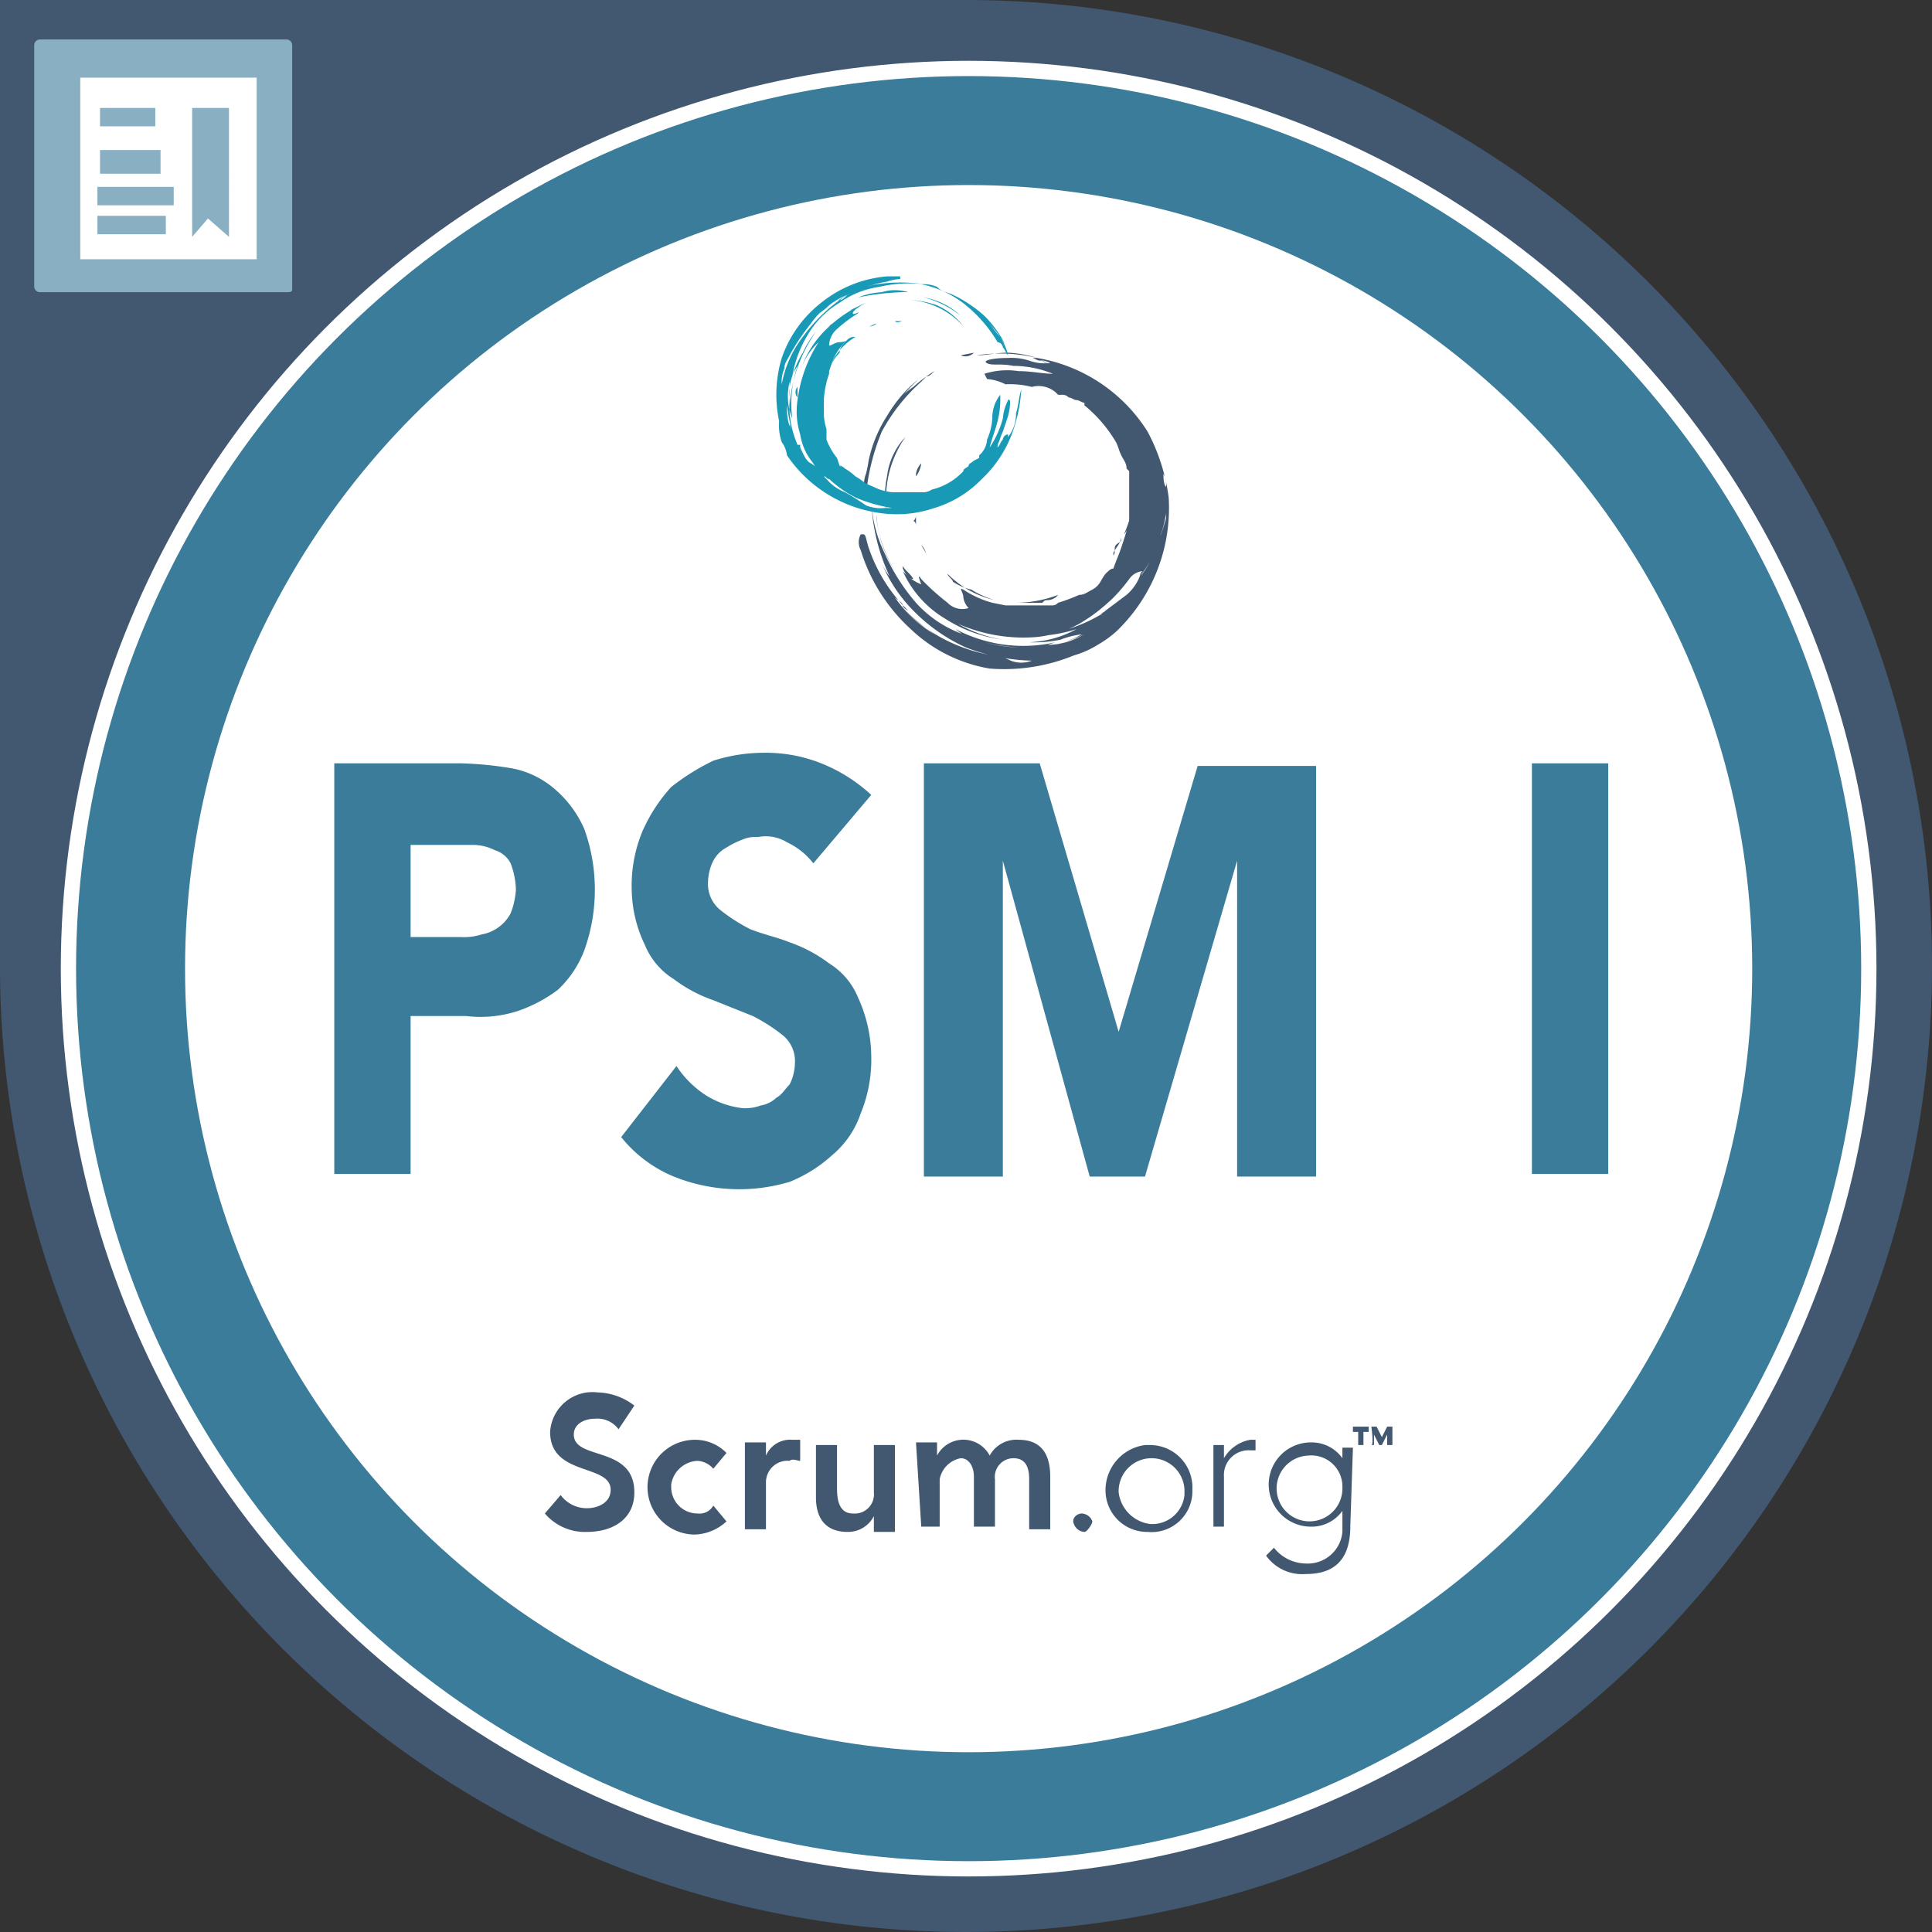 <svg viewBox="0 0 146.8 146.8" xmlns="http://www.w3.org/2000/svg"><rect x="0" y="0" width="146.8" height="146.8" fill="#333333" stroke="none"/><path d="M73.4 0H0v73.4A73.4 73.4 0 1 0 73.4 0Z" fill="#415870" style="stroke-width:2"/><path d="M21.8 22.2H3a.44.44 0 0 1-.4-.4V3.4A.44.44 0 0 1 3 3h18.8a.44.44 0 0 1 .4.4V22c0 .2-.2.2-.4.2z" fill="#89b0c2" style="stroke-width:2"/><path d="M19.8 20.2h-14c-.2 0-.2 0-.2-.2V5.6c0-.2 0-.2.2-.2h14c.2 0 .2 0 .2.2v14.6z" fill="#fff" stroke="#89b0c2" stroke-miterlimit="10"/><path fill="#89b0c2" d="M7.6 8.2h4.2v1.4H7.6Zm0 3.2h4.6v1.8H7.6Zm-.2 2.8h5.8v1.4H7.4Zm0 2.2h5.2v1.4H7.4Zm10 1.6-1.6-1.4-1.2 1.4V8.2h2.8z" style="stroke-width:2"/><circle cx="73.6" cy="73.6" r="68.4" fill="#3a7c9a" stroke="#fff" stroke-miterlimit="10" stroke-width="1.16"/><circle cx="73.6" cy="73.6" r="57.6" fill="#fff" stroke="#fff" stroke-miterlimit="10" stroke-width="3.88"/><path d="M25.2 58H35a27.1 27.1 0 0 1 4 .4 6.92 6.92 0 0 1 3.2 1.6 8.36 8.36 0 0 1 2.2 3 13.62 13.62 0 0 1 0 9.2 8 8 0 0 1-2 3 10.96 10.96 0 0 1-3 1.6 9.14 9.14 0 0 1-4 .4h-4.2v12h-5.8V58ZM31 71.2h4a4.4 4.4 0 0 0 1.6-.2 3.1 3.1 0 0 0 2.2-1.6 5.84 5.84 0 0 0 .4-1.8 6 6 0 0 0-.4-2 2 2 0 0 0-1.2-1 3.76 3.76 0 0 0-1.6-.4h-4.8v7zm30.8-5.6a5.44 5.44 0 0 0-2-1.6 3.08 3.08 0 0 0-2.2-.4 2.54 2.54 0 0 0-1.2.2 6.66 6.66 0 0 0-1.2.6 2.42 2.42 0 0 0-1 1 3.76 3.76 0 0 0-.4 1.6 2.54 2.54 0 0 0 1 2.2 13.46 13.46 0 0 0 2.2 1.4c1 .4 2 .6 3 1a10.96 10.96 0 0 1 3 1.6 5.52 5.52 0 0 1 2.2 2.6 10.9 10.9 0 0 1 1 4.4 10.76 10.76 0 0 1-.8 4.4 7.1 7.1 0 0 1-2.2 3.2 10.74 10.74 0 0 1-3.2 2 13.32 13.32 0 0 1-8.8-.4 10 10 0 0 1-4-3l4.2-5.4a7.68 7.68 0 0 0 2.2 2.2 6.72 6.72 0 0 0 2.8 1 3.4 3.4 0 0 0 1.4-.2 2.28 2.28 0 0 0 1.2-.6c.4-.2.6-.6 1-1a3.76 3.76 0 0 0 .4-1.6 2.54 2.54 0 0 0-1-2.2 13.46 13.46 0 0 0-2.2-1.4l-3-1.2a10.96 10.96 0 0 1-3-1.6 5.52 5.52 0 0 1-2.2-2.6 10 10 0 0 1-1-4.2 10.76 10.76 0 0 1 .8-4.4 12.38 12.38 0 0 1 2.2-3.4 17.28 17.28 0 0 1 3.2-2 12.56 12.56 0 0 1 3.8-.6 11.4 11.4 0 0 1 4.4.8 12.3 12.3 0 0 1 3.8 2.4zm8.4-7.6H79l6 20.4 6-20.2h9v31.2h-6v-24l-7 24h-4.2l-6.6-24v24h-6zm46.2 0h5.8v31.2h-5.8z" fill="#3a7c9a" style="stroke-width:2"/><path d="M47 108.6a2 2 0 0 0-1.8-.8c-.8 0-1.6.4-1.6 1.2 0 2 4.6.8 4.6 4.4 0 2-1.6 3-3.6 3a4 4 0 0 1-3.2-1.4l1.2-1.4a2.46 2.46 0 0 0 2 1c.8 0 1.8-.4 1.8-1.4 0-2-4.6-1-4.6-4.4a3.22 3.22 0 0 1 3.6-3 4.78 4.78 0 0 1 2.8 1zm7.2 3a1.72 1.72 0 0 0-1.2-.6 2.12 2.12 0 0 0-2 1.8v.2a2 2 0 0 0 2 2 1.2 1.2 0 0 0 1.2-.6l1 1.2a3.7 3.7 0 0 1-2.4 1 3.6 3.6 0 0 1 0-7.2 3.32 3.32 0 0 1 2.4 1zm2.4-2h1.6v1a2 2 0 0 1 2-1.2h.6v1.6c-.2 0-.6-.2-.8 0a1.64 1.64 0 0 0-1.8 1.6v3.6h-1.6zm11.4 6.8h-1.6v-1.2a2.2 2.2 0 0 1-2 1.2c-1.8 0-2.4-1.2-2.4-2.6v-4h1.6v3.2c0 .6 0 2 1.2 2a1.46 1.46 0 0 0 1.6-1.6v-3.6H68Zm1.6-6.8h1.6v1a2.26 2.26 0 0 1 4 0 2.3 2.3 0 0 1 2.2-1.2c1.8 0 2.4 1.2 2.4 2.8v4h-1.6v-3.8c0-.8-.2-1.6-1.2-1.6a1.42 1.42 0 0 0-1.4 1.6v3.6H74v-3.8c0-.8-.4-1.4-1-1.4a2 2 0 0 0-1.6 1.6v3.6H70Zm12.6 5.4a.9.9 0 0 1 .8.6c0 .2-.4.8-.6.8a.9.9 0 0 1-.8-.6c-.2-.4.2-.8.6-.8zm5.2-5.2a3.22 3.22 0 0 1 3.2 3.4 3.1 3.1 0 0 1-3.4 3.2 3.16 3.16 0 0 1-3.2-3.2 3.46 3.46 0 0 1 3-3.4zm0 6a2.46 2.46 0 0 0 2.6-2.2v-.4a2.502 2.502 0 0 0-5 .2 2.76 2.76 0 0 0 2.4 2.4zm4.8-4.2v-1.8h.8v1a2.9 2.9 0 0 1 2-1.4h.4v.8H95a1.88 1.88 0 0 0-2 2v3.8h-.8zm10.4 4.4c0 3.2-2 3.6-3.4 3.6a3.36 3.36 0 0 1-3-1.4l.6-.6a3.12 3.12 0 0 0 2.4 1.2 2.64 2.64 0 0 0 2.8-2.4v-1.6a2.86 2.86 0 0 1-2.4 1.2 3.2 3.2 0 1 1 0-6.4 2.86 2.86 0 0 1 2.4 1.2v-.8h.8zm-3.2-5.4a2.5 2.5 0 1 0 2.6 2.4 2.36 2.36 0 0 0-2.6-2.4zm3.8-1.8h-.4v-.4h1.2v.4h-.4v1h-.4zm1-.4h.4l.4.8.4-.8h.4v1.4h-.4v-.8l-.4.8h-.2l-.4-.8v.8h-.2c.2 0 0-1.4 0-1.4zM74 26.8l-1 .2a.88.88 0 0 0 1-.2m-4.4 12.4v.6c0 .2 0-.2-.2-.2a.62.62 0 0 0 .2-.4m.8 3a1.52 1.52 0 0 0-.4-.8c.2.4.4.6.4.8m14 .4c0-.2.2-.4.4-.6-.2.2-.4.4-.4.6" fill="#415870" style="stroke-width:2"/><path d="M74.8 28.4a5.76 5.76 0 0 1 2.6-.2c1 0 1.8.2 2.6.2a8 8 0 0 0-3-.6c-1-.2-1.6 0-2-.2-.4-.2.4-.4 1.6-.4a4.4 4.4 0 0 1 1.6.2 3.4 3.4 0 0 0 1.4.2l-.4-.2a.74.74 0 0 0 .6.2 1.2 1.2 0 0 0-.8-.2c-.2 0-.4-.2-.6-.2h.4a8.5 8.5 0 0 0-2.2-.4c-1 0-1.6.2-2.4.2a11.72 11.72 0 0 1 4.6.2 12.32 12.32 0 0 1 8.4 5.6 14.64 14.64 0 0 1 1.6 5 12.98 12.98 0 0 1-4 10.2c-.431.38-.9.715-1.4 1a7.1 7.1 0 0 1-1.8.8 14 14 0 0 1-6.4 1 11.44 11.44 0 0 1-6-3 13.44 13.44 0 0 1-3.8-6 1.28 1.28 0 0 1 0-1.2h.2c.2 0 .2.4.4 1a12.16 12.16 0 0 0 3 4.8s-.4-.2-.4-.4-.4-.4-.6-.6a10 10 0 0 0 1.4 1.6 11.1 11.1 0 0 0 1.6 1.2 21.26 21.26 0 0 1-2.2-1.8 11.66 11.66 0 0 0 3 2.2 12.72 12.72 0 0 0 3.6 1.2 3.7 3.7 0 0 1 1.4.4 2.2 2.2 0 0 0 1.6 0 14.84 14.84 0 0 1-5-1 13.22 13.22 0 0 1-4-2.8 11.34 11.34 0 0 1-2.4-3.6c.155.359.356.695.6 1a14.7 14.7 0 0 1-1.4-6 10 10 0 0 0 1 4.2 15.22 15.22 0 0 0 2.4 3.8 8.78 8.78 0 0 0 3.6 2.4 10.74 10.74 0 0 0 4.2 1 13.76 13.76 0 0 1-2.6-.4 4.44 4.44 0 0 1-2.2-1 11 11 0 0 0 7.6 1l-.6.2a5.32 5.32 0 0 0 2.4-.6c.8-.4 1.4-.8 2.2-1.2 0-.2.2-.2.4-.2l-.4.2a14.44 14.44 0 0 1-4 1.8 8.36 8.36 0 0 0 2-.8 6.18 6.18 0 0 0-1.6.4 9.74 9.74 0 0 1-2.4.2 8.14 8.14 0 0 0 3.6-1 11.3 11.3 0 0 1-5.2.4c.93.1 1.87.1 2.8 0a11.68 11.68 0 0 0 4.4-1.6h-.2a.62.62 0 0 0 .4-.2l1.6-1.2a3.58 3.58 0 0 0 1-1.4l.2-.2a6.26 6.26 0 0 0 1-2 15.2 15.2 0 0 0 .8-2.2V37a1.8 1.8 0 0 0-.2-1c0 .2 0 .8.2 1a7.44 7.44 0 0 1-.4 3.6 8 8 0 0 1-1.6 3.2.62.62 0 0 1 .2-.4 1.38 1.38 0 0 0-1 .6 12.94 12.94 0 0 1-1.6 1.8l.4-.4a12.84 12.84 0 0 1-2.6 2 8.56 8.56 0 0 1-3.2 1 12.3 12.3 0 0 1-6-1 9.84 9.84 0 0 0 3.4 1.2 10.56 10.56 0 0 1-4.4-1.6 8 8 0 0 1-3.2-3.6 3.58 3.58 0 0 0 1.4 1s-.4-1 0-.4a18 18 0 0 0 2 1.8 1.56 1.56 0 0 0 1.6.4 1.4 1.4 0 0 1-.4-.8c0-.4-.4-.8 0-.6a7.4 7.4 0 0 0 2.2 1l1 .2H80a.62.62 0 0 0 .4-.2 13.78 13.78 0 0 0 1.6-.6c.4 0 .6-.2 1-.4m0 0c.62-.356.565-.632 1-1.2.2-.2.4-.4.6-.4.2-.6.4-1 .6-1.6.2-.6.4-1.2.6-2v-3.8l-.2-.2c0-.4-.2-.6-.4-1s-.2-.6-.4-1a10.52 10.52 0 0 0-2.4-2.8v-.2c-.2 0-.4-.2-.6-.2-.2 0-.4-.2-.6-.2a.62.62 0 0 0-.4-.2h-.4l-.2-.2a2 2 0 0 0-1.8-.4 6.8 6.8 0 0 0-2-.2 3.7 3.7 0 0 0-1.4-.4M66 35a10.18 10.18 0 0 1 1.4-3.4 10.52 10.52 0 0 1 2.4-2.8 18 18 0 0 0-1.8 2 4.68 4.68 0 0 1 1.4-1.4 11.1 11.1 0 0 1 1.6-1.2c-.2.2-.4.4-.6.4l-.4.4a14 14 0 0 0-3 3.8 16.88 16.88 0 0 0-1.2 4.8 2.2 2.2 0 0 1 0-1.6 8.66 8.66 0 0 0 .2-1" fill="#415870" style="stroke-width:2"/><path d="M66.6 39v.4a9.58 9.58 0 0 0 1.4 4 10.72 10.72 0 0 1-1-2.2 7.18 7.18 0 0 1-.4-2.2m.2-1.4a6.16 6.16 0 0 1 1.2-3.8 6.16 6.16 0 0 0-1.2 3.8m17.8 4.6V42c.2-.4.6-.8.6-1.2v.2c0 .2-.2.2-.4.4s0 .6-.2.8m-5 3.4c-.2 0-.2 0-.4.2h-2a9.06 9.06 0 0 0 3.2-.6 1.04 1.04 0 0 1-.8.4m5.8-5a9.3 9.3 0 0 0 .6-1.8 2.44 2.44 0 0 1-.6 1.8m-13 3.6c0-.2-.4-.4-.4-.6a7.24 7.24 0 0 0 3.6 2 7.1 7.1 0 0 1-1.8-.8 4.24 4.24 0 0 1-1.4-.6m-3.8-1V43c.2.4.6.6.8 1-.4 0-.6-.4-.8-.8M67.4 39a6.6 6.6 0 0 1 0-2.8 5.26 5.26 0 0 1 1.4-3 8.18 8.18 0 0 0-1.4 5.8m4 7-.2-.2.6.2h-.4m-1.8-10a1.52 1.52 0 0 1 .4-.8 2.12 2.12 0 0 1-.4 1V36" fill="#415870" style="stroke-width:2"/><path d="M72.4 22.4a10 10 0 0 1 2.4 1.6 8.88 8.88 0 0 1 1.6 2.2 11 11 0 0 0-1.4-1.8c.4.4.6.8 1 1.2a4.24 4.24 0 0 1 .6 1.4c-.2-.2-.2-.4-.4-.6a.44.44 0 0 0-.4-.4 10.52 10.52 0 0 0-2.4-2.8 7.62 7.62 0 0 0-3.4-1.6 2.54 2.54 0 0 1 1.2.2c.4.4.8.4 1.2.6m-11.8 7v.8a.6.6 0 0 1 0-.8m8.4-7.2h-.4a19.7 19.7 0 0 0-3.4.4 5.84 5.84 0 0 1 1.8-.4 3.4 3.4 0 0 1 2 0" fill="#189ab6" style="stroke-width:2"/><path d="M70.2 22.6A5.34 5.34 0 0 1 73 24a7.38 7.38 0 0 0-2.8-1.4m-6.2 13a3.52 3.52 0 0 1 1 .8h-.2a.7.7 0 0 0-.4-.2c0-.2-.2-.4-.4-.6m-.2-.4c0 .2.2.2.4.4a.44.44 0 0 1-.4-.4m-1.6-4V31a1.8 1.8 0 0 1 .2-1v-.6a4.88 4.88 0 0 0 0 2.4.74.74 0 0 1-.2-.6" fill="#189ab6" style="stroke-width:2"/><path d="M76 30a6.8 6.8 0 0 1-.2 2c-.2.8-.4 1.2-.6 2a7.4 7.4 0 0 0 1-2.2 3.7 3.7 0 0 1 .4-1.4c.2-.2.2.4 0 1.2l-.4 1.2c-.2.4-.2.6-.4 1l.2-.2c-.2.2-.2.2-.2.4.2-.2.2-.4.4-.6a.44.44 0 0 1 .4-.4v.2a2.8 2.8 0 0 0 .6-1.8c.2-.6.2-1.2.4-1.8a11.68 11.68 0 0 1-.8 3.6 9.14 9.14 0 0 1-2.2 3.2 8.36 8.36 0 0 1-3.6 2.2 8.84 8.84 0 0 1-4 .4 10.2 10.2 0 0 1-7.2-4.4 2.12 2.12 0 0 0-.4-1 4 4 0 0 1-.2-1.6 9.68 9.68 0 0 1 .2-4.8 9.06 9.06 0 0 1 3-4.2 9.18 9.18 0 0 1 5-2h1v.2a3.5 3.5 0 0 0-1 .2 10 10 0 0 0-4 1.6.7.7 0 0 1 .4-.2c.2 0 .4-.2.6-.4a5.02 5.02 0 0 0-1.4.8c-.4.4-.8.6-1.2 1a6.22 6.22 0 0 1 1.8-1.4 5.86 5.86 0 0 0-2 1.8A16.68 16.68 0 0 0 60 27c-.2.4-.4.6-.4 1a2.54 2.54 0 0 0-.2 1.2 8.34 8.34 0 0 1 1.6-3.6 12.4 12.4 0 0 1 2.8-2.8 7.02 7.02 0 0 1 2.8-1.2l-1 .2a12 12 0 0 1 4.6-.2 9.76 9.76 0 0 0-3.4.2 6.78 6.78 0 0 0-3 1.2 6.9 6.9 0 0 0-2.4 2.4 8.84 8.84 0 0 0-1.2 3.2 7.1 7.1 0 0 1 .8-1.8 7.02 7.02 0 0 1 1-1.6 11.16 11.16 0 0 0-2 5.6v1.4c.2.6.4 1.4.6 2a16.94 16.94 0 0 1-.8-3.4 4.4 4.4 0 0 0 .2 1.6V29a4.5 4.5 0 0 0 .2 2.8 8.84 8.84 0 0 1 .4-4 3.6 3.6 0 0 0-.6 2.4 7.62 7.62 0 0 0 .6 3.6h.2v.2c.2.4.4 1 .8 1.2.4.2.6.6 1 1l.2.2a3.58 3.58 0 0 0 1.4 1 18.44 18.44 0 0 1 1.6 1 2.96 2.96 0 0 0 1.4.2h.6a11.46 11.46 0 0 1-2.8-.8 8.88 8.88 0 0 1-2.2-1.6.2.2 0 0 1 .2.2c-.2 0-.2-.2-.4-.2a3.58 3.58 0 0 1-1-1.4.7.7 0 0 1 .2.4 4.44 4.44 0 0 1-1-2.2 5.76 5.76 0 0 1-.2-2.6 10.56 10.56 0 0 1 1.6-4.4 5.18 5.18 0 0 0-1.4 2.2 7.82 7.82 0 0 1 2-3.2 9.84 9.84 0 0 1 3-2c-.4.2-1 .6-1 .8 0 .2.6-.2.4 0a11.1 11.1 0 0 0-1.6 1.2 1.72 1.72 0 0 0-.6 1.2c0 .2.4-.2.8-.2s.6-.2.4 0a4.36 4.36 0 0 0-1 1.6l-.2.6v.2a7.1 7.1 0 0 0-.4 2v.8a4 4 0 0 0 .2 1.4v.8a5.02 5.02 0 0 0 .8 1.4l.2.6a4.18 4.18 0 0 1 1.2.8 5.02 5.02 0 0 0 1.4.8 3.7 3.7 0 0 0 1.4.4H70a1.2 1.2 0 0 0 .8-.2 4.8 4.8 0 0 0 2.4-1.4c0-.2.2-.2.4-.4 0-.2.2-.2.4-.4l.4-.2v-.2a1.72 1.72 0 0 0 .6-1.2 4.7 4.7 0 0 0 .4-1.6A2.8 2.8 0 0 1 76 30" fill="#189ab6" style="stroke-width:2"/><path d="M65 36.2c.4.2.8.6 1.2.8-.4 0-.8-.4-1.2-.8m-.6-10.4a.74.74 0 0 1 .6-.2 4.68 4.68 0 0 0-2 2.4 4.18 4.18 0 0 1 .8-1.2c0-.4.2-.6.6-1m1.2-2.6c-.4.2-.6.2-1 .4.2-.2.6-.2 1-.4m3.6-.4a7.1 7.1 0 0 1 2 .4 5.08 5.08 0 0 1 2 1.6 6 6 0 0 0-4-2m-3.2 2c.2 0 .4-.2.6-.2a.88.88 0 0 1-.6.2m-3 0 .2-.2c0 .2-.2.2-.2.4v-.2m5.6-.4H68c.2.2.4 0 .6 0m2.4.8.6.2-.6-.2" fill="#189ab6" style="stroke-width:2"/></svg>